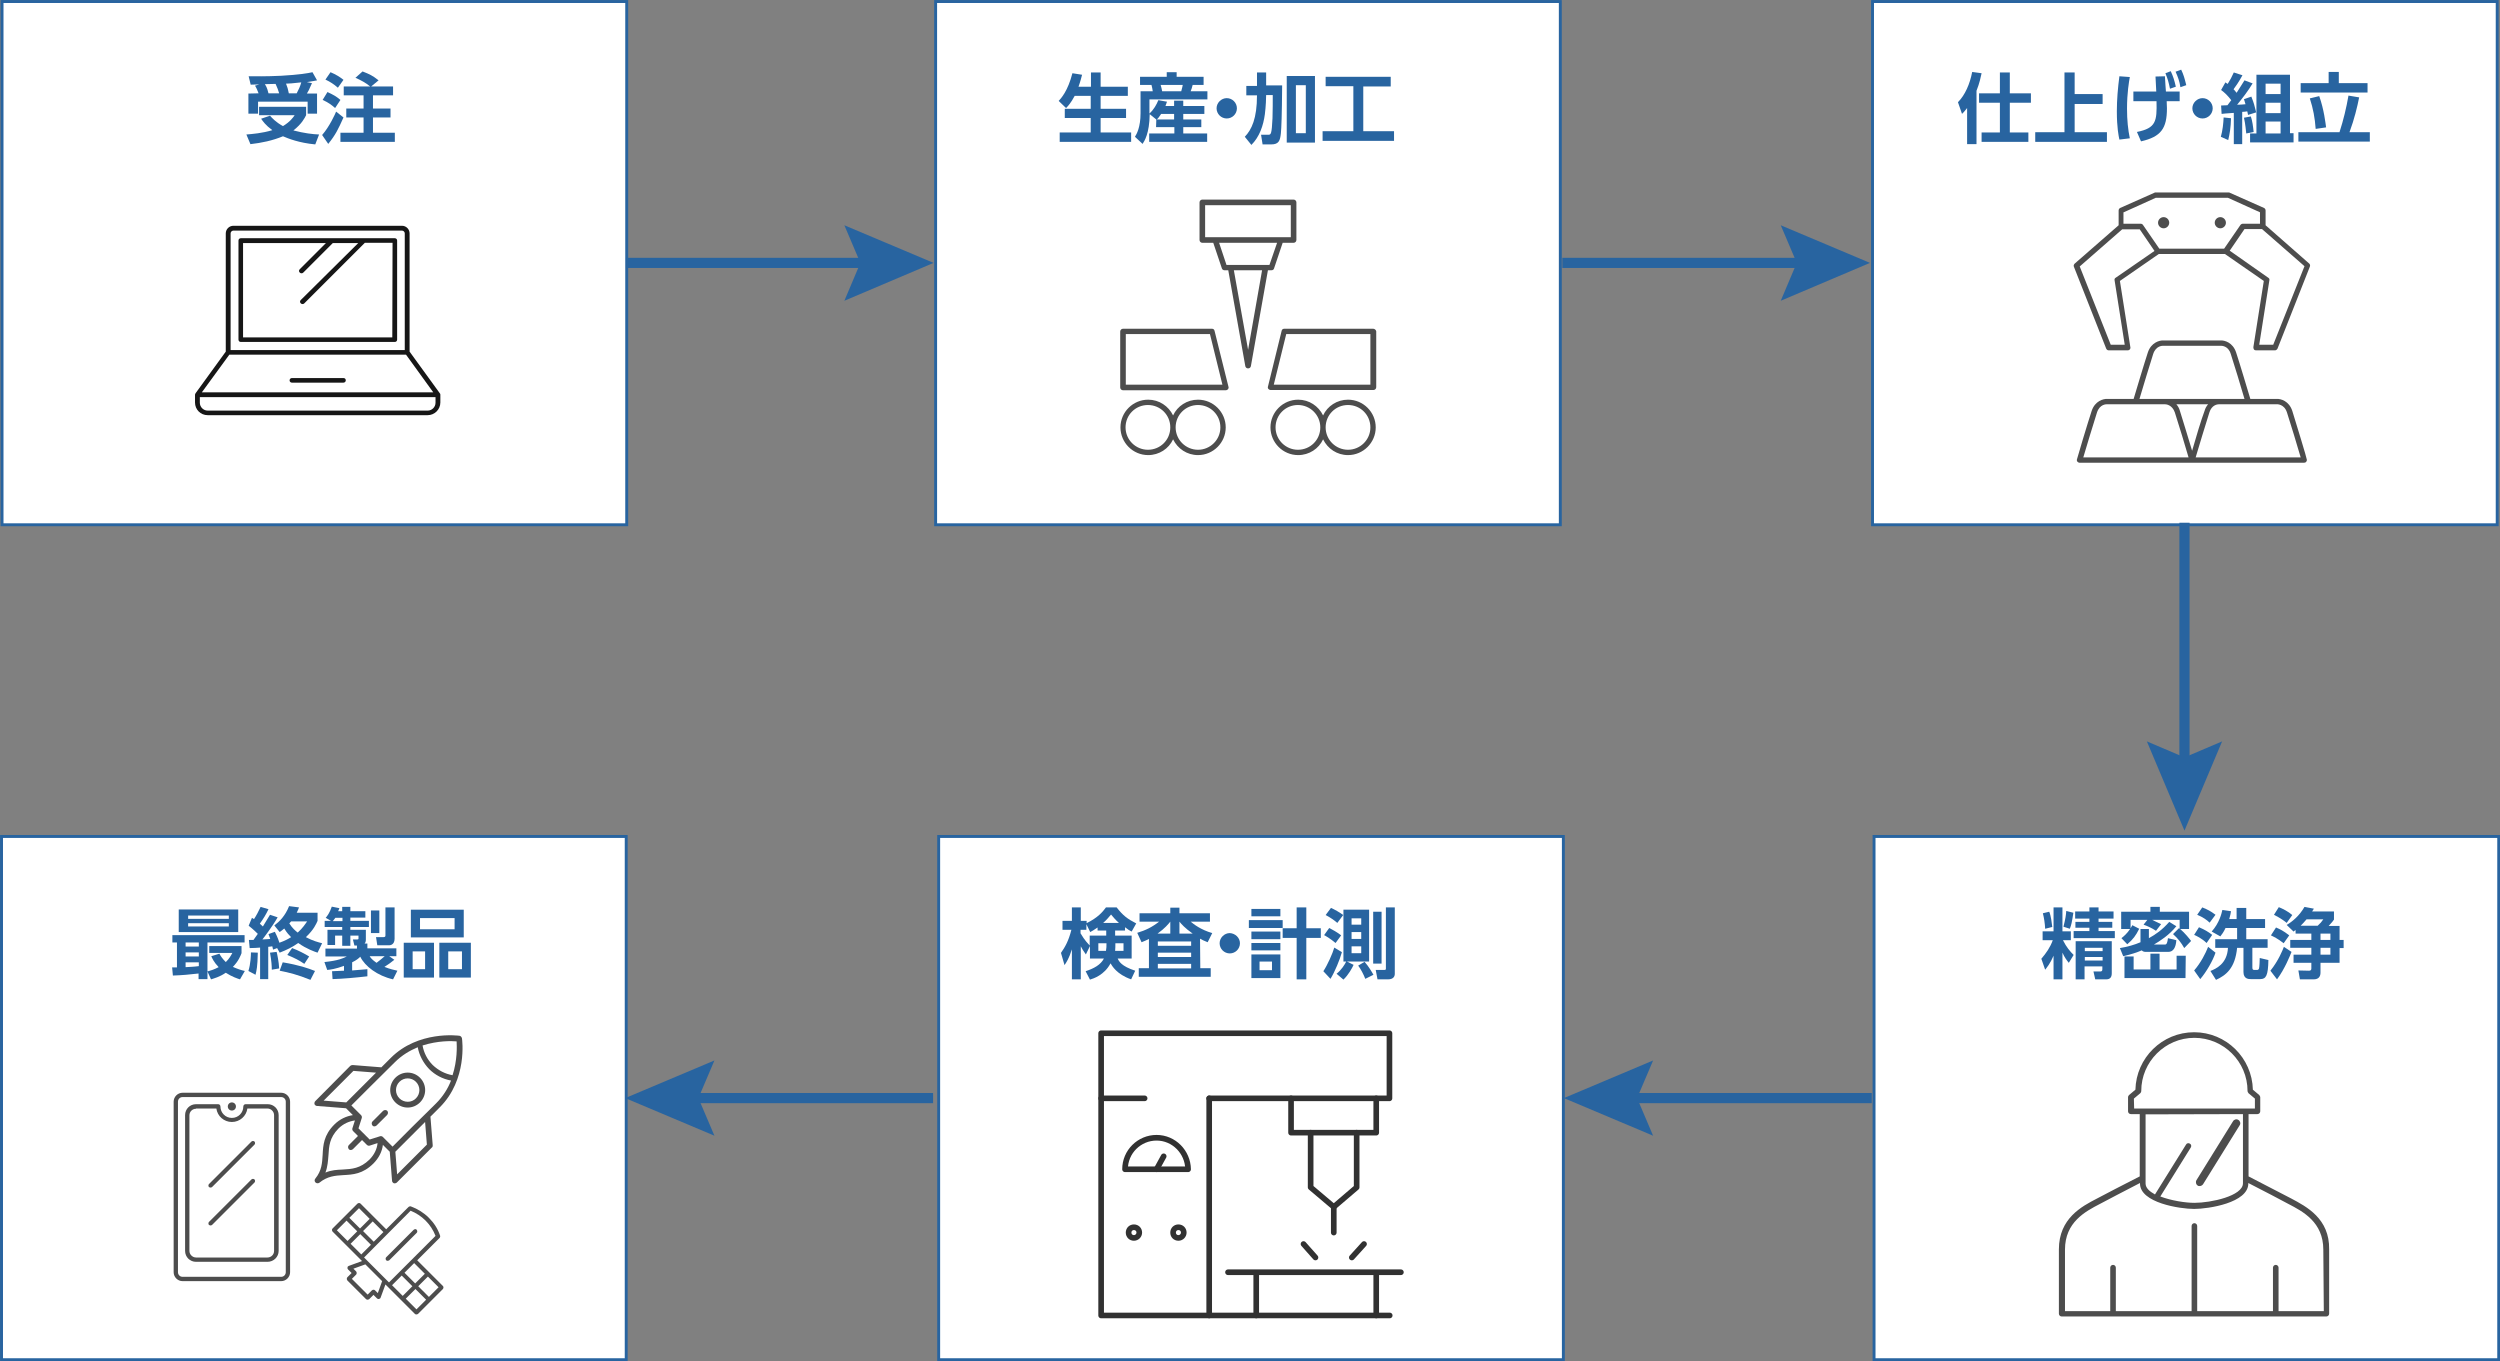 <?xml version="1.0" encoding="utf-8"?>
<!-- Generator: Adobe Illustrator 26.5.0, SVG Export Plug-In . SVG Version: 6.00 Build 0)  -->
<svg version="1.1" id="_レイヤー_2" xmlns="http://www.w3.org/2000/svg" xmlns:xlink="http://www.w3.org/1999/xlink" x="0px"
	 y="0px" viewBox="0 0 983.3 535.4" style="enable-background:new 0 0 983.3 535.4;" xml:space="preserve">
<rect x="0" y="0" width="983.3" height="535.4" fill="#808080" stroke="none"/>
<style type="text/css">
	.st0{fill:#FFFFFF;stroke:#2864A0;stroke-width:1.15;stroke-miterlimit:10;}
	.st1{enable-background:new    ;}
	.st2{fill:#2864A0;}
	.st3{fill:#4D4D4D;}
	.st4{fill:#161616;}
	.st5{fill:none;stroke:#2864A0;stroke-width:4;stroke-miterlimit:10;}
	.st6{fill:none;stroke:#313131;stroke-width:2.22;stroke-linecap:round;stroke-linejoin:round;}
</style>
<g id="_レイヤー_1-2">
	<g>
		<rect x="0.8" y="0.6" class="st0" width="245.7" height="205.8"/>
		<rect x="368" y="0.6" class="st0" width="245.7" height="205.8"/>
		<rect x="736.5" y="0.6" class="st0" width="245.7" height="205.8"/>
		<rect x="369.2" y="329" class="st0" width="245.7" height="205.8"/>
		<rect x="0.6" y="329" class="st0" width="245.7" height="205.8"/>
		<rect x="737.1" y="329" class="st0" width="245.7" height="205.8"/>
		<g class="st1">
			<path class="st2" d="M106.2,45.5c0.8,0.9,2.2,2.5,5.1,4.1c2.8-1.7,4-3.4,4.6-4.3h-14V42h18.5v3.3c-0.6,1.2-1.7,3.4-5,6
				c4.2,1.1,7.6,1.5,10.1,1.6l-1.5,3.9c-6.4-0.6-10.6-2.3-12.7-3.2c-4.1,1.7-8.4,2.6-12.8,3.1l-1.6-3.8c2.4-0.2,6.2-0.5,10.2-1.7
				c-2.7-2-3.7-3.5-4.4-4.5L106.2,45.5z M101.7,36.7c-0.4-1-0.8-2.1-1.4-3l1.7-0.5c-0.5,0-3.2,0.1-3.4,0.1L97.8,30
				c2.3,0,6.7,0.1,12.8-0.2c7.1-0.4,10.6-1,12.3-1.4l1.8,3.2c-0.9,0.2-1.5,0.3-4,0.7l2,0.4c-1.2,2.8-1.4,3.1-2,4.1h4v7.9H121V40
				h-19.5v4.7h-3.8v-7.9L101.7,36.7L101.7,36.7z M109.8,36.7c-0.4-1.3-0.7-2.2-1.4-3.7l-4.2,0.1c0.9,1.4,1.2,2.8,1.4,3.6
				C105.6,36.7,109.8,36.7,109.8,36.7z M116.7,36.7c0.7-1.3,1.4-2.8,1.8-4.3c-3.4,0.4-5.2,0.5-6,0.5c0.5,1.2,0.8,2.2,1.1,3.8H116.7z
				"/>
			<path class="st2" d="M135.1,46.2c-2.1,4.7-3.1,6.8-6,10.4l-2.4-3.5c2.9-3.3,5.2-8.4,5.5-9.2L135.1,46.2z M128.8,36.2
				c2.5,1.2,3.3,1.6,5.1,3.1l-2.1,3.2c-1.3-1.2-2.7-2.2-4.9-3.2L128.8,36.2z M130,28.4c2.1,0.9,3.6,1.8,5.1,3l-2.2,3.1
				c-1.6-1.4-3-2.3-4.9-3.2L130,28.4z M145.6,34c-1.7-1.4-3.7-2.5-5.8-3.4l2.8-2.5c2.8,1.1,3.9,1.6,6.3,3.5L146,34h8.6v3.5h-7.9v5.2
				h6.9v3.5h-6.9v6h8.6v3.6h-21.4v-3.6h9.1v-6h-6.8v-3.5h6.8v-5.2h-7.8V34H145.6z"/>
		</g>
		<g>
			<path class="st3" d="M471.2,157.2c-4.3,0-8.1,2.5-9.8,6.2c-1.8-3.7-5.5-6.2-9.8-6.2c-6,0-10.9,4.9-10.9,10.9s4.9,10.9,10.9,10.9
				c4.3,0,8.1-2.5,9.8-6.2c1.8,3.7,5.5,6.2,9.8,6.2c6,0,10.9-4.9,10.9-10.9S477.2,157.2,471.2,157.2z M451.5,176.9
				c-4.8,0-8.8-3.9-8.8-8.8s3.9-8.8,8.8-8.8s8.8,3.9,8.8,8.8S456.4,176.9,451.5,176.9z M471.2,176.9c-4.8,0-8.8-3.9-8.8-8.8
				s3.9-8.8,8.8-8.8s8.8,3.9,8.8,8.8S476,176.9,471.2,176.9z"/>
			<path class="st3" d="M530.2,157.2c-4.3,0-8.1,2.5-9.8,6.2c-1.8-3.7-5.5-6.2-9.8-6.2c-6,0-10.9,4.9-10.9,10.9s4.9,10.9,10.9,10.9
				c4.3,0,8.1-2.5,9.8-6.2c1.8,3.7,5.5,6.2,9.8,6.2c6,0,10.9-4.9,10.9-10.9S536.2,157.2,530.2,157.2z M510.5,176.9
				c-4.8,0-8.8-3.9-8.8-8.8s3.9-8.8,8.8-8.8c4.8,0,8.8,3.9,8.8,8.8S515.4,176.9,510.5,176.9L510.5,176.9z M530.2,176.9
				c-4.8,0-8.8-3.9-8.8-8.8s3.9-8.8,8.8-8.8s8.8,3.9,8.8,8.8S535,176.9,530.2,176.9z"/>
			<path class="st3" d="M477.7,130.1c-0.1-0.5-0.5-0.8-1-0.8h-35c-0.6,0-1.1,0.5-1.1,1.1v22c0,0.6,0.5,1.1,1.1,1.1h40.4
				c0.3,0,0.6-0.1,0.9-0.4c0.2-0.3,0.3-0.6,0.2-0.9L477.7,130.1L477.7,130.1z M442.8,151.3v-19.9h33.1l4.9,19.9H442.8z"/>
			<path class="st3" d="M540.1,129.3h-35c-0.5,0-0.9,0.3-1,0.8l-5.4,22c-0.1,0.3,0,0.7,0.2,0.9s0.5,0.4,0.9,0.4h40.4
				c0.6,0,1.1-0.5,1.1-1.1v-22C541.2,129.8,540.7,129.3,540.1,129.3L540.1,129.3z M539,151.3h-38l4.9-19.9H539V151.3z"/>
			<path class="st3" d="M500.1,106.3c0.5,0,0.9-0.3,1-0.7l3.4-10.1h4.3c0.6,0,1.1-0.5,1.1-1.1V79.6c0-0.6-0.5-1.1-1.1-1.1h-35.9
				c-0.6,0-1.1,0.5-1.1,1.1v14.8c0,0.6,0.5,1.1,1.1,1.1h4.3l3.4,10.1c0.1,0.4,0.6,0.7,1,0.7h1.5l6.7,37.7c0.1,0.5,0.5,0.9,1.1,0.9
				s1-0.4,1.1-0.9l6.7-37.7H500.1L500.1,106.3z M474,80.7h33.7v12.6H474V80.7z M479.5,95.5h22.8l-3,8.7h-16.9L479.5,95.5L479.5,95.5
				z M490.9,137.6l-5.6-31.3h11.1L490.9,137.6L490.9,137.6z"/>
		</g>
		<g>
			<path class="st4" d="M173.2,155.2c0-0.2-0.1-0.4-0.2-0.5l-11.9-16.4V91.8c0-1.6-1.3-3-3-3H91.8c-1.6,0-3,1.3-3,3v46.5l-11.9,16.4
				c-0.1,0.2-0.2,0.4-0.2,0.5v3.1c0,2.8,2.2,5,5,5h86.5c2.7,0,5-2.2,5-5L173.2,155.2L173.2,155.2z M90.7,91.8c0-0.6,0.5-1.1,1.1-1.1
				h66.3c0.6,0,1.1,0.5,1.1,1.1v45.9H90.7C90.7,137.7,90.7,91.8,90.7,91.8z M90.2,139.5h69.5l10.7,14.8h-91L90.2,139.5L90.2,139.5z
				 M171.3,158.4c0,1.7-1.4,3.1-3.1,3.1H81.7c-1.7,0-3.1-1.4-3.1-3.1v-2.2h92.7L171.3,158.4L171.3,158.4z"/>
			<path class="st4" d="M155.3,93.7H94.7c-0.5,0-0.9,0.4-0.9,0.9v39c0,0.5,0.4,0.9,0.9,0.9h60.6c0.5,0,0.9-0.4,0.9-0.9v-39
				C156.2,94.1,155.8,93.7,155.3,93.7z M154.3,132.7H95.6V95.6h32.6l-10.3,10.3c-0.4,0.4-0.4,0.9,0,1.3c0.2,0.2,0.4,0.3,0.7,0.3
				s0.5-0.1,0.7-0.3l11.6-11.6h10L118.3,118c-0.4,0.4-0.4,0.9,0,1.3c0.2,0.2,0.4,0.3,0.7,0.3s0.5-0.1,0.7-0.3l23.8-23.8h10.9
				L154.3,132.7L154.3,132.7z"/>
			<path class="st4" d="M135.1,148.7h-20.3c-0.5,0-0.9,0.4-0.9,0.9s0.4,0.9,0.9,0.9h20.3c0.5,0,0.9-0.4,0.9-0.9
				S135.7,148.7,135.1,148.7z"/>
		</g>
		<g>
			<line class="st5" x1="343.4" y1="103.4" x2="246.2" y2="103.4"/>
			<polygon class="st2" points="332.1,88.6 338.4,103.4 332.1,118.3 367.2,103.4 			"/>
		</g>
		<g class="st1">
			<path class="st2" d="M422.7,37.7c-1.5,2.8-2.6,4-3.4,4.8l-2.9-2.8c1-1.1,3.6-3.9,5.4-10.9l3.8,0.6c-0.3,1.1-0.6,2.5-1.4,4.7h4.9
				v-5.6h3.8v5.6h10.7v3.6h-10.7v5.1h10v3.6h-10v5.7h12v3.7h-28.1v-3.7H429v-5.7h-10.2v-3.6H429v-5.1H422.7z"/>
			<path class="st2" d="M454.8,47l-2.6-2.1c-0.1,7.7-2.1,10.6-2.8,11.7l-3-2.8c0.7-1.1,2.2-3.8,2.2-9.3v-8.6h4.8
				c-0.1-1-0.3-1.6-0.5-2.5h-4.5v-3.2h10.5v-1.8h3.9v1.8h10.6v3.2h-4.3c-0.2,0.9-0.6,2.1-0.8,2.5h6.6v3.2h-22.8v5.6
				c1.6-1.5,2.8-3.5,3.5-5.3L459,40c-0.2,0.5-0.3,0.9-0.6,1.7h3.4v-2.1h3.6v2.1h8.3v3.1h-8.3V47h7.1v3h-7.1v2.5h9.4v3.3H452v-3.3
				h9.9V50h-7.2L454.8,47L454.8,47z M461.8,47v-2.2h-5.1c-0.8,1.3-1.2,1.7-1.7,2.2H461.8z M456.5,33.4c0.3,1.2,0.4,1.3,0.6,2.5h7.5
				c0.4-1.4,0.5-2,0.6-2.5H456.5z"/>
			<path class="st2" d="M486.5,42.6c0,2.2-1.8,4-4,4s-4-1.8-4-4s1.9-4,4-4C484.7,38.6,486.5,40.4,486.5,42.6z"/>
			<path class="st2" d="M494.3,28.5h3.7v5.1h6.3c-0.1,12.1-0.3,16.7-0.5,18.8c-0.3,2.9-0.8,4.4-3.8,4.4h-3.4L496,53h2.9
				c1,0,1.3-0.3,1.6-6.5c0.1-1.4,0.1-7.8,0.1-9.1H498c0,1-0.1,4.4-0.5,7.5c-0.6,4.5-2.1,8.9-5.3,12.1l-2.6-3.2
				c2.7-2.8,4.8-7.2,4.8-16.3h-4.2v-3.7h4.2v-5.3H494.3z M517.2,29.9v26.2h-11.1V29.9H517.2z M513.6,33.5h-3.9v18.9h3.9V33.5z"/>
			<path class="st2" d="M521.4,30.2H547V34h-10.8v17.6h12.1v3.8h-28.1v-3.8h12.1V33.9h-10.9L521.4,30.2L521.4,30.2z"/>
		</g>
		<g>
			<line class="st5" x1="711.7" y1="103.4" x2="614.5" y2="103.4"/>
			<polygon class="st2" points="700.4,88.6 706.7,103.4 700.4,118.3 735.5,103.4 			"/>
		</g>
		<g>
			<line class="st5" x1="859.2" y1="302.8" x2="859.2" y2="205.6"/>
			<polygon class="st2" points="874,291.6 859.2,297.9 844.4,291.6 859.2,326.7 			"/>
		</g>
		<g class="st1">
			<path class="st2" d="M773.7,42.5c-1,1.3-1.4,1.7-2,2.3l-1.6-4.6c2.8-2.8,4.7-7.2,5.6-11.9l3.7,0.5c-0.3,1.4-0.8,3.9-2,6.9v21
				h-3.7V42.5z M786.7,28.5h3.8v8.2h8.3v3.7h-8.3v11.7h7.3v3.7h-18.4v-3.7h7.2V40.4h-8.2v-3.7h8.2v-8.2H786.7z"/>
			<path class="st2" d="M816,28.5V37h11v3.9h-11V52h12.7v3.8h-28.2V52H812V28.5H816z"/>
			<path class="st2" d="M837.7,30.3c-0.3,1.7-1.1,6.2-1.1,12.4c0,4.6,0.4,8.3,1.1,11.7l-4.1,0.5c-0.3-1.4-1-4.7-1-11.1
				c0-4.6,0.4-9.2,1-13.8L837.7,30.3z M840.5,51.9c7.5-1.5,7.9-4.2,7.7-12.1h-9.1V36h9c-0.1-1.7-0.1-2-0.3-5.9l3.7-0.1
				c0.2,3.8,0.3,4.3,0.4,6h5.4v3.8h-5.1c0,0.9,0.1,1.8,0.1,2.8c0,7.9-2.3,11.2-10.2,13L840.5,51.9z M853.8,28c1,2.2,1.4,3.5,2,6.1
				l-2.3,0.8c-0.5-2.5-0.9-3.9-1.8-6.1L853.8,28z M857.9,27.4c1,2.1,1.3,3.3,2,6.1l-2.3,0.8c-0.4-2.5-0.9-3.8-1.9-6.1L857.9,27.4z"
				/>
			<path class="st2" d="M870.3,42.6c0,2.2-1.8,4-4,4s-4-1.8-4-4s1.9-4,4-4C868.5,38.6,870.3,40.4,870.3,42.6z"/>
			<path class="st2" d="M877.5,46.5c-0.1,3.8-0.5,6.1-1.1,8.6l-2.9-1.3c0.7-2.4,1-5.3,1.1-7.6L877.5,46.5z M873.6,41.5
				c0.5,0,1.4-0.1,2.5-0.1c0.4-0.5,1-1.4,1.5-2c-1.4-1.8-2.5-2.9-4-4l1.7-3c0.5,0.3,0.6,0.5,0.9,0.6c0.9-1.4,1.7-2.9,2.4-4.5
				l3.4,1.1c-1.5,2.8-2.9,4.7-3.5,5.5c0.2,0.2,0.5,0.5,1.2,1.4c1.4-2.1,2.3-3.7,3.1-4.9l3.2,1.2c-1.8,3-3.9,5.7-6.1,8.4
				c0.5,0,2.7-0.1,3.3-0.2c-0.3-0.9-0.4-1.3-0.6-2l2.9-1c1,2.6,1.2,3.3,1.9,6.2l-3.2,1c-0.1-0.5-0.1-0.6-0.3-1.4
				c-0.4,0.1-1.7,0.2-2,0.2v12.7h-3.3V44.4c-3.3,0.2-3.7,0.3-4.8,0.4L873.6,41.5z M885.3,45.8c0.6,1.7,0.9,4.1,1.1,6.1l-2.9,0.6
				c-0.4-3.9-0.7-5.3-0.9-6.2L885.3,45.8z M887.5,29.4h13.2v23h1.4V56H885v-3.5h2.5L887.5,29.4L887.5,29.4z M891.1,32.9V37h5.9v-4.1
				H891.1z M891.1,40.4v4.1h5.9v-4.1H891.1z M891.1,47.8v4.7h5.9v-4.7H891.1z"/>
			<path class="st2" d="M920.2,51.9c1.5-4.6,2.7-9.6,3.5-14.3l4.2,0.7c-0.7,3.6-1.9,8.6-3.8,13.7h8v3.7H904V52h16.2V51.9z
				 M919.9,28.3v4.4h11.3v3.7h-26.3v-3.7h11v-4.4C915.9,28.3,919.9,28.3,919.9,28.3z M910.8,50.7c-0.3-4.3-1-8-2.3-12l3.7-0.9
				c1.9,5.3,2.5,10.9,2.7,12.3L910.8,50.7z"/>
		</g>
		<g class="st1">
			<path class="st2" d="M442.4,366h-3.8v2h6.5v9h-5.5c0.5,1.1,1.4,3,6.9,4.8l-1.6,3.4c-5.7-2-7.5-5.3-8.1-6.3
				c-2.5,4.7-6.8,6-8.1,6.4L427,382c3.3-1.1,5.9-2.5,7.2-5h-5.5v-4.9l-1.6,3.3c-1.1-1.5-1.4-2.1-2-3.2v13h-3.5v-11.8
				c-1.2,3.7-2.1,5-2.9,6.2l-1.4-4.8c1.6-2.3,3-4.7,4.1-9.1h-3.5v-3.5h3.7v-5.3h3.5v5.3h2.3v0.9c4.4-2.2,6.2-4.3,7.6-6.2h4.2
				c2.5,3.2,4.2,4.5,7.7,6.3l-1.8,3.2c-0.8-0.4-1.5-0.8-2.6-1.7v1.3H442.4z M431.7,364.8c-1.4,1-2.2,1.4-2.9,1.8l-1.5-3.1v2.2H425
				v1.4c1.7,2.9,3,4.1,3.6,4.8V368h6.5v-2h-3.4L431.7,364.8L431.7,364.8z M435,374c0.2-1,0.2-1.8,0.2-3H432v3H435z M440.1,363
				c-1.6-1.4-2.4-2.5-3.1-3.3c-0.8,0.9-1.6,2-3.1,3.3H440.1z M441.9,374v-3h-3.2c0,1.3,0,2-0.1,3H441.9z"/>
			<path class="st2" d="M472.1,380.8h4.1v3.4h-28.3v-3.4h4v-11.5c-1,0.5-1.6,0.8-2.9,1.3l-1.7-3.7c3.3-1,5.8-2.2,8.6-4.4h-7.7v-3.3
				h12.1V357h3.6v2.2h12v3.3h-7.6c1.2,1,4,3.2,8.5,4.5l-1.8,3.6c-1.5-0.6-2.1-0.9-3-1.4L472.1,380.8L472.1,380.8z M460.3,367.2v-4.7
				c-0.8,1-2.1,2.6-5,4.7H460.3z M468.5,370.3h-13.1v1.7h13.1V370.3z M468.5,374.7h-13.1v1.7h13.1V374.7z M468.5,379.1h-13.1v1.8
				h13.1V379.1z M469.1,367.2c-3.1-2.2-4.4-3.7-5.2-4.7v4.7H469.1z"/>
			<path class="st2" d="M487.7,371c0,2.2-1.8,4-4,4s-4-1.8-4-4s1.9-4,4-4C485.8,367.1,487.7,368.8,487.7,371z"/>
			<path class="st2" d="M504.5,361.9v3.1h-13.3v-3.1H504.5z M503.6,357.5v2.9h-11.4v-2.9H503.6z M503.6,366.4v3h-11.4v-3H503.6z
				 M503.6,370.9v2.9h-11.4v-2.9H503.6z M503.6,375.4v9.3h-11.4v-9.3H503.6z M500.3,378.2h-4.9v3.4h4.9V378.2z M510,385.2v-16.3
				h-5.5v-3.8h5.5v-8.2h3.8v8.2h5.7v3.8h-5.7v16.3H510z"/>
			<path class="st2" d="M527.8,374.5c-0.8,2.9-2.8,7.8-4.5,10.5l-2.8-3c1.6-2.4,3.7-7.1,4.3-9.3L527.8,374.5z M522.8,365
				c1,0.5,3.4,1.8,4.7,2.9l-2.2,3c-2-1.7-3.9-2.8-4.5-3.1L522.8,365z M523.5,357.1c1.2,0.5,3.7,1.9,4.8,2.8L526,363
				c-1.2-1-2.2-1.8-4.6-3.1L523.5,357.1z M525.7,383c1.9-1.5,3.2-3.6,3.8-4.8h-1.1v-20.4h10.1v20.4h-8.7l2.6,1.3
				c-0.6,1.3-2,3.9-4,5.8L525.7,383z M531.6,361.2v2.5h3.8v-2.5H531.6z M531.6,366.6v2.7h3.8v-2.7H531.6z M531.6,372.2v2.7h3.8v-2.7
				H531.6z M536.7,378.3c1.5,1.6,3,4.2,3.5,5.1L537,385c-0.7-1.8-1.8-3.9-2.8-5.2L536.7,378.3z M540.1,358.6h3.3V379h-3.3V358.6z
				 M545.1,356.9h3.5V383c0,1-0.5,2.2-2.7,2.2h-4.1l-0.7-3.7h3.4c0.5,0,0.6-0.2,0.6-0.5V356.9z"/>
		</g>
		<g>
			<line class="st5" x1="639" y1="431.9" x2="736.2" y2="431.9"/>
			<polygon class="st2" points="650.2,446.7 643.9,431.9 650.2,417.1 615.1,431.9 			"/>
		</g>
		<g>
			<path class="st3" d="M170.2,450.5l-0.9-11.3c2.2-2.2,3.7-3.7,3.7-3.7c10.9-10.9,8.8-26.5,8.7-27.1c-0.1-0.5-0.5-0.9-0.9-1
				c-0.7-0.1-16.3-2.1-27.1,8.7c-1.1,1.1-2.4,2.4-3.7,3.7l-11.3-0.9c-0.3,0-0.6,0.1-0.9,0.3L124,433.1c-0.3,0.3-0.4,0.8-0.3,1.2
				c0.1,0.2,0.2,0.3,0.3,0.4c0.2,0.2,0.4,0.3,0.7,0.3l11.4,0.9l2.7,2.7c-2.6,0.4-5.2,1.6-7.3,3.7c-4.2,4.2-4.4,8.1-4.6,11.9
				c-0.2,3.2-0.3,6.2-2.9,9.4c-0.4,0.5-0.3,1.1,0.1,1.5s1.1,0.4,1.5,0.1c3.2-2.6,6.2-2.8,9.4-3c3.8-0.2,7.7-0.4,11.9-4.6
				c2.1-2.1,3.4-4.7,3.7-7.3l2.7,2.7l0.9,11.4c0,0.3,0.1,0.5,0.3,0.7c0.1,0.1,0.2,0.2,0.4,0.3c0.4,0.1,0.9,0,1.2-0.3l13.8-13.8
				C170.1,451.2,170.2,450.9,170.2,450.5L170.2,450.5z M179.6,409.6c0.1,2,0.3,7.4-1.6,13.3c-2.9-0.5-5.6-1.9-7.8-4
				c-2.1-2.1-3.5-4.8-4-7.7C172.2,409.3,177.6,409.4,179.6,409.6z M139,421.2l8.9,0.7c-4.9,4.9-10.3,10.3-11.7,11.7l-8.9-0.7
				L139,421.2L139,421.2z M134.8,460c-2.2,0.1-4.5,0.2-6.8,1.2c0.9-2.4,1-4.6,1.2-6.9c0.2-3.5,0.4-6.8,3.9-10.4
				c1.9-1.9,4.2-2.9,6.5-3.2l-1,3.1c-0.1,0.4,0,0.8,0.3,1.1l1.9,1.9l-3.6,3.6c-0.4,0.4-0.4,1.1,0,1.6s1.1,0.4,1.6,0l3.6-3.6l1.9,1.9
				c0.3,0.3,0.7,0.4,1.1,0.3l3.1-1c-0.2,2.3-1.3,4.6-3.2,6.5C141.7,459.6,138.4,459.8,134.8,460L134.8,460z M154.4,451l-3.8-3.8
				c-0.3-0.3-0.7-0.4-1.1-0.3l-4.1,1.3l-4.4-4.4l1.3-4.1c0.1-0.4,0-0.8-0.3-1.1l-3.8-3.8c2.7-2.7,11.9-11.9,17.1-17
				c2.8-2.8,5.9-4.6,9-5.9c0.6,3.2,2.2,6.2,4.5,8.6c2.3,2.3,5.3,3.9,8.6,4.5c-1.2,3.1-3.1,6.2-5.9,9
				C166.3,439.1,157.1,448.2,154.4,451L154.4,451z M156.2,461.9l-0.7-8.9c1.5-1.5,7.2-7.2,11.7-11.7l0.7,8.9L156.2,461.9z"/>
			<path class="st3" d="M165.2,423.9c-2.7-2.7-7-2.7-9.7,0s-2.7,7,0,9.7s7,2.7,9.7,0S167.9,426.6,165.2,423.9z M157.1,432
				c-1.8-1.8-1.8-4.7,0-6.5s4.7-1.8,6.5,0s1.8,4.7,0,6.5C161.9,433.8,158.9,433.8,157.1,432z"/>
			<path class="st3" d="M152.3,436.9c-0.4-0.4-1.1-0.4-1.6,0l-4.2,4.2c-0.4,0.4-0.4,1.1,0,1.6s1.1,0.4,1.6,0l4.2-4.2
				C152.7,438,152.7,437.3,152.3,436.9z"/>
		</g>
		<g>
			<path class="st3" d="M174.2,505.8l-10.1-10.1l8.8-8.8c0.2-0.2,0.3-0.6,0.2-0.9c-0.9-2.7-2.4-5-4.4-7s-4.4-3.5-7.1-4.5
				c-0.3-0.1-0.6,0-0.9,0.2l-8.8,8.8l-10.1-10.1c-0.3-0.3-0.8-0.3-1.2,0l-9.8,9.8c-0.3,0.3-0.3,0.8,0,1.2l11.6,11.6l-5.2,1.9
				c-0.3,0.1-0.5,0.3-0.5,0.6c-0.1,0.3,0,0.6,0.2,0.8l1.4,1.4l-1.7,1.7c-0.1,0.1-0.2,0.4-0.2,0.6s0.1,0.4,0.2,0.6l7.4,7.4
				c0.1,0.1,0.4,0.2,0.6,0.2s0.4-0.1,0.6-0.2l1.7-1.7l1.4,1.4c0.2,0.2,0.5,0.3,0.8,0.2c0.3-0.1,0.5-0.2,0.6-0.5l1.9-5.2l11.6,11.6
				c0.2,0.2,0.4,0.2,0.6,0.2s0.4-0.1,0.6-0.2l9.8-9.8C174.5,506.6,174.5,506.1,174.2,505.8L174.2,505.8z M154.2,505.5l3.8-3.8
				l4.2,4.2l-3.8,3.8L154.2,505.5z M137.9,489.2l3.8-3.8l4.2,4.2l-3.8,3.8L137.9,489.2z M167.1,501l-3.8,3.8l-4.2-4.2l3.8-3.8
				L167.1,501z M161.5,476.2c2.2,0.9,4.2,2.2,5.9,3.9c1.7,1.7,3,3.7,3.9,6L153,504.4l-9.8-9.8L161.5,476.2L161.5,476.2z M147,488.4
				l-4.2-4.2l3.8-3.8l4.2,4.2L147,488.4z M141.2,475.2l4.2,4.2l-3.8,3.8l-4.2-4.2L141.2,475.2z M136.3,480.1l4.2,4.2l-3.8,3.8
				l-4.2-4.2L136.3,480.1z M148.6,508.6l-1.1-1.1c-0.3-0.3-0.8-0.3-1.2,0l-1.7,1.7l-6.2-6.2l1.7-1.7c0.1-0.1,0.2-0.4,0.2-0.6
				s-0.1-0.4-0.2-0.6L139,499l4.7-1.7l6.6,6.6L148.6,508.6L148.6,508.6z M163.8,515l-4.2-4.2l3.8-3.8l4.2,4.2L163.8,515z
				 M168.7,510.1l-4.2-4.2l3.8-3.8l4.2,4.2L168.7,510.1z"/>
			<path class="st3" d="M151.9,494.5c-0.3,0.3-0.3,0.8,0,1.2c0.2,0.2,0.4,0.2,0.6,0.2s0.4-0.1,0.6-0.2l10.8-10.8
				c0.3-0.3,0.3-0.8,0-1.2s-0.8-0.3-1.2,0L151.9,494.5z"/>
		</g>
		<g>
			<path class="st3" d="M110.6,503.9H71.8c-1.9,0-3.5-1.6-3.5-3.5v-67.1c0-1.9,1.6-3.5,3.5-3.5h38.8c1.9,0,3.5,1.6,3.5,3.5v67.1
				C114.1,502.3,112.5,503.9,110.6,503.9z M71.8,431.5c-1,0-1.8,0.8-1.8,1.8v67.1c0,1,0.8,1.8,1.8,1.8h38.8c1,0,1.8-0.8,1.8-1.8
				v-67.1c0-1-0.8-1.8-1.8-1.8H71.8z"/>
			<path class="st3" d="M91.2,436.8c-0.9,0-1.6-0.7-1.6-1.6s0.7-1.6,1.6-1.6s1.6,0.7,1.6,1.6S92.1,436.8,91.2,436.8z"/>
			<path class="st3" d="M105.2,496.3H77.1c-2.4,0-4.3-1.9-4.3-4.3v-53.4c0-2.4,1.9-4.3,4.3-4.3h8.7c0.5,0,0.9,0.4,0.9,0.9
				c0,2.5,2,4.5,4.5,4.5s4.5-2,4.5-4.5c0-0.5,0.4-0.9,0.9-0.9h8.7c2.4,0,4.3,1.9,4.3,4.3V492C109.6,494.4,107.6,496.3,105.2,496.3
				L105.2,496.3z M77.1,436.1c-1.4,0-2.6,1.1-2.6,2.6V492c0,1.4,1.2,2.6,2.6,2.6h28.1c1.4,0,2.6-1.1,2.6-2.6v-53.4
				c0-1.4-1.2-2.6-2.6-2.6h-7.9c-0.4,3-3,5.3-6.1,5.3s-5.7-2.3-6.1-5.3h-8V436.1z"/>
			<g>
				<path class="st3" d="M82.8,467.1c-0.2,0-0.4-0.1-0.6-0.2c-0.3-0.3-0.3-0.9,0-1.2L98.9,449c0.3-0.3,0.9-0.3,1.2,0s0.3,0.9,0,1.2
					l-16.7,16.7C83.3,467,83,467.1,82.8,467.1L82.8,467.1z"/>
				<path class="st3" d="M82.8,482c-0.2,0-0.4-0.1-0.6-0.2c-0.3-0.3-0.3-0.9,0-1.2l16.7-16.7c0.3-0.3,0.9-0.3,1.2,0s0.3,0.9,0,1.2
					l-16.7,16.7C83.3,481.9,83,482,82.8,482L82.8,482z"/>
			</g>
		</g>
		<g class="st1">
			<path class="st2" d="M67.7,380.5h1.9v-9.8h-1.8v-2.9h28.4v2.9H81.6v14.4h-3.5v-2.2c-3.4,0.4-6.7,0.7-10.1,0.8L67.7,380.5z
				 M70.3,357.7h23.4v8.9H70.3V357.7z M73,370.7v1.6h5.2v-1.6H73z M73,374.6v1.6h5.2v-1.6H73z M78.2,378.5H73v1.9
				c1.3-0.1,2.9-0.1,5.2-0.4V378.5z M74,360.1v1.3h16v-1.3H74z M74,363.1v1.3h16v-1.3H74z M86.3,375.1c0.4,0.8,1.1,1.9,2.5,3.3
				c1.4-1.3,2.1-2.7,2.6-3.6h-9.1v-2.7H95v2.8c-0.4,1-1.1,3-3.4,5.4c1.8,0.8,3.3,1.3,4.7,1.6l-1.9,3.3c-1-0.3-3.1-1-5.6-2.6
				c-2.5,1.7-4.6,2.2-5.8,2.6l-1.4-3.1c1.1-0.3,2.7-0.8,4.4-1.7c-1.9-2-2.5-3.4-2.9-4.3L86.3,375.1z"/>
			<path class="st2" d="M101.4,374.7c-0.1,5.5-0.5,7.1-0.9,8.7l-2.8-1.5c0.9-2.8,1-6.3,1-7.3L101.4,374.7z M109,372.9l-1.6,0.6
				c-0.1-0.4-0.2-0.9-0.3-1.3c-0.4,0.1-0.8,0.1-1.6,0.2v12.7h-3.2v-12.4c-1.3,0.1-2.4,0.2-4.1,0.2l-0.3-3.2h1.8l1.7-2.4
				c-0.5-0.5-1.7-1.7-3.6-3.2l1.3-3.1c0.3,0.2,0.6,0.4,0.8,0.5c1-1.5,1.8-3.1,2.6-4.8l3.1,0.9c-1,2.1-1.9,3.6-3.4,5.7
				c0.3,0.3,0.6,0.5,1.2,1.1c1.5-2.4,2.2-3.7,2.8-4.6l3,1c-2.1,3.7-5.8,8.5-6,8.7c1.8-0.1,2.2-0.1,3.1-0.2c-0.3-0.9-0.4-1.1-0.7-1.9
				l2.5-0.9c1,1.9,1.7,3.9,1.8,4.3c2.2-0.8,3.5-1.5,4.6-2.2c-0.8-0.8-1.6-1.6-2.7-3.4c-0.7,0.6-1.1,0.9-1.8,1.4l-2.1-2.6
				c2.1-1.6,4.3-3.8,5.8-7.6l3.9,0.5c-0.2,0.6-0.4,1.1-0.9,2.1h8.2v3.2c-0.5,1.1-1.4,3.4-4.6,6.4c2.8,1.5,4.9,2,6.4,2.4l-1.8,3.7
				c-1.2-0.4-4.4-1.5-7.6-3.8c-2.2,1.6-4.7,2.8-7.3,3.8L109,372.9z M108.8,374.4c0.2,0.7,0.9,4,1,6.5l-2.9,0.5
				c0-1.3-0.1-3.4-0.7-6.7L108.8,374.4z M111.2,378.5c6.5,1.1,9.9,2.3,12.7,3.4l-1.8,3.5c-4.9-2-8.5-2.9-12.1-3.6L111.2,378.5z
				 M114.9,372.9c2.2,0.8,5.1,2.3,6.7,3.3l-1.9,2.9c-2.2-1.5-4.1-2.4-6.7-3.5L114.9,372.9z M114.5,362.4c-0.3,0.4-0.5,0.6-0.7,0.8
				c1.1,1.8,2.5,3,3.3,3.6c2-1.8,3-3.4,3.7-4.4H114.5z"/>
			<path class="st2" d="M130.6,382c0.6,0,2.8-0.1,4.7-0.2v-1.9c-3.3,1.2-5.4,1.5-6.6,1.6l-1.1-3.1c5.6-0.6,7.4-1.5,8.8-2.2H128v-3.1
				h12.4v-1.2h-1l-0.6-2.4h1.8c0.2,0,0.4-0.1,0.4-0.3V368h-3.2v4h-3.2v-4h-2.8v3.7h-3v-6h5.8v-1.1h-6.9v-2.4h2.5l-2.1-1.2
				c0.6-0.7,1.6-2,2.4-4.4l3,0.6c-0.3,0.8-0.4,0.9-0.5,1.2h1.6v-1.7h3.2v1.7h5.9v2.5h-5.9v1.3h7.3v2.4h-7.3v1.1h6.1v3.8
				c0,0.7-0.1,1.2-0.5,1.6h1.1v1.9h11.4v3.1h-2.8l2,1.4c-1.2,1-2.2,1.7-3.9,2.8c2.3,0.9,3.8,1.2,5.1,1.5l-1.7,3.4
				c-6.2-1.4-11.1-5.2-12.9-8.9c-0.7,0.7-1.4,1.3-3.2,2.2v3.2c1.6-0.1,5-0.4,6-0.5v2.8c-4.3,0.5-9.7,1-13.7,1.1L130.6,382z
				 M134.7,362.3V361h-2.8c-0.2,0.3-0.5,0.7-1,1.3H134.7z M145.4,376.1c0.4,0.7,1,1.4,2.7,2.6c1-0.7,2.5-2,3.2-2.6H145.4z
				 M145.9,358.1h3.3v8.9h-3.3V358.1z M151.6,356.9h3.6v12.3c0,2.4-1.7,2.6-2.1,2.6h-4.7l-0.5-3.2h2.9c0.8,0,0.8-0.4,0.8-0.8V356.9z
				"/>
			<path class="st2" d="M170.7,370.8v13.7h-11.9v-13.7H170.7z M182.4,357.8v10.9h-20.8v-10.9H182.4z M162.3,374.2v7h4.9v-7H162.3z
				 M165.2,361.1v4.4h13.6v-4.4H165.2z M185.2,370.8v13.7h-12.4v-13.7H185.2z M176.3,374.2v7h5.4v-7H176.3z"/>
		</g>
		<g>
			<line class="st5" x1="269.8" y1="431.9" x2="367" y2="431.9"/>
			<polygon class="st2" points="281,446.7 274.7,431.9 281,417.1 245.9,431.9 			"/>
		</g>
		<g class="st1">
			<path class="st2" d="M807.8,375.7c-1.4,3.3-2.7,4.8-3.4,5.7l-1.5-4.3c1.9-2.2,3.5-4.5,4.5-7.3h-4v-3.5h4.3v-9.4h3.5v9.4h3.3v3.5
				h-3.1c1.4,2.8,2.8,4.4,4.2,5.8l-1.9,3.1c-0.8-1-1.6-2-2.5-4v10.5h-3.5v-9.5H807.8z M806,358.6c0.7,1.6,1,4.4,1.2,6l-2.8,0.7
				c-0.1-2.1-0.4-4.1-0.9-6.1L806,358.6z M815.5,359c-0.6,3.9-0.8,4.8-1.4,6.3l-2.5-0.8c0.8-3.2,1-4.6,1.1-6.2L815.5,359z
				 M821.8,356.9h3.6v1.6h5.9v2.8h-5.9v1.3h5.4v2.3h-5.4v1.3h6.4v2.8h-16.2v-2.8h6.2v-1.3h-5.5v-2.3h5.5v-1.3h-5.6v-2.8h5.6V356.9z
				 M830.6,370.2v12.6c0,1.5-0.6,2.4-2.2,2.4h-4.3l-0.7-3.1h2.6c0.5,0,0.9-0.1,0.9-0.8v-1.2h-7v5.1h-3.5v-15H830.6z M820,372.8v1.3
				h7v-1.3H820z M820,376.4v1.4h7v-1.4H820z"/>
			<path class="st2" d="M856,364.3c-2.9,3.6-6.6,5.9-8.8,7.2h4.4c0.6,0,0.9-0.8,1.1-2.5l3.3,0.8c-0.2,2.9-1.2,4.6-3.2,4.6H844
				c-0.5,0-1.2-0.1-1.6-0.6c-1.9,0.8-3.9,1.5-7.3,2.3l-1.3-3.2c3-0.5,5.8-1.3,8.1-2.3v-5.2h3.3v3.6c2.7-1.5,5.2-3.2,8-6.4L856,364.3
				z M859.1,372.9c-1.1-2-2.4-3.7-4.4-5.5l2.3-2.3l0.3,0.2v-3.5h-10.8c0.3,0.2,1.5,0.7,3.5,1.7l-2,2.6c-1.8-1.2-3.7-2-4.9-2.4
				l1.5-1.9H838v3.3c0.3-0.5,0.4-0.7,0.7-1.2l2.7,1.4c-1.4,2.8-2.4,4.1-4.7,6.1l-2.3-2.4c0.9-0.7,2.2-1.8,3.4-3.6h-3.5v-6.8h11.5
				v-1.9h3.7v1.9H861v6.8h-3.5c1.8,1.5,3.8,4,4.3,4.7L859.1,372.9z M859.6,384.7h-24v-8.5h3.6v5.1h6.6v-6.2h3.6v6.2h6.7v-5.4h3.6
				L859.6,384.7L859.6,384.7z"/>
			<path class="st2" d="M871.4,374.7c-1,3.1-3.6,7.6-6,10.4l-2.4-3.4c2.6-3,4.5-6.7,5.5-9.3L871.4,374.7z M864.9,364.7
				c2.1,0.9,3.7,1.8,5.2,3l-2.2,3.2c-2-1.9-4-2.8-4.9-3.2L864.9,364.7z M866.2,356.9c2.2,0.9,3.2,1.4,5.2,2.9l-2.3,3.1
				c-1-1-2.7-2.2-4.9-3.1L866.2,356.9z M875.4,364.9c-0.9,1.9-1.5,2.6-2.1,3.4l-3.4-1.9c3.1-3.5,3.9-7.2,4.2-8.5l3.4,0.5
				c-0.1,0.8-0.3,1.7-0.7,3.1h2.9v-4.4h3.8v4.4h7.4v3.5h-7.4v4.4h8.4v3.4h-6v7.7c0,0.8,0.2,1,0.8,1h1.1c0.4,0,0.6-0.3,0.7-0.5
				c0.2-0.6,0.3-3.4,0.3-4.2l3.4,0.8c-0.1,6.1-0.9,7.5-3.2,7.5h-3.7c-0.8,0-2.9,0-2.9-2.8v-9.5h-2.5c-0.8,8.1-4.4,10.8-8.3,12.6
				l-2.2-3.5c2-0.8,6.6-2.7,6.9-9.1h-5v-3.4h8.6V365h-4.5V364.9z"/>
			<path class="st2" d="M893,381.8c3.2-4,4.8-8.1,5.3-9.4l3,2c-0.5,1.3-2.6,6.6-5.7,10.8L893,381.8z M898.2,371
				c-2.4-1.9-3.8-2.5-5-3.1l2-3.1c1.6,0.7,2.9,1.3,5.2,3.1L898.2,371z M899.4,363c-0.7-0.6-2.1-1.7-5-3.2l1.9-3
				c1.5,0.6,3.7,1.7,5.3,3.1L899.4,363z M918,358.5v3.2c-0.4,0.6-0.8,1.1-2.1,2.5h4.3v5.5h1.6v3.2h-1.6v5.8h-7.5v3.8
				c0,1.2-0.4,2.7-2.7,2.7h-5.4l-0.6-3.5l4.2,0.1c0.6,0,0.9-0.3,0.9-0.8v-2.3h-7v-3.2h7v-2.7h-8.3v-3.1h8.3v-2.5h-6.2v-1.4
				c-0.2,0.1-0.3,0.2-0.8,0.6l-2.7-2.6c2.2-1.3,5-3.6,7-7.1l3.7,0.7c-0.2,0.3-0.3,0.5-0.7,1.1L918,358.5L918,358.5z M907.2,361.6
				c-0.7,0.9-1.9,2.1-2.3,2.5h6.7c1.1-1,1.5-1.5,2.2-2.5H907.2z M916.6,367.2h-3.9v2.5h3.9V367.2z M916.6,372.8h-3.9v2.7h3.9V372.8z
				"/>
		</g>
		<g>
			<path class="st3" d="M901.6,161.6c-1.3-3.9-4.5-4.8-6.2-4.7h-10.3c-0.9-3-4.3-14.4-5.6-18.3c-1.3-3.9-4.5-4.8-6.2-4.7H851
				c-1.6-0.1-4.9,0.8-6.2,4.7s-4.7,15.3-5.6,18.3h-10.3c-1.6-0.1-4.9,0.8-6.2,4.7c-1.5,4.5-5.8,18.9-5.8,19.1
				c-0.1,0.3,0,0.7,0.2,0.9s0.5,0.4,0.8,0.4h88.4c0.3,0,0.7-0.2,0.8-0.4c0.2-0.3,0.3-0.6,0.2-0.9C907.4,180.5,903,166.1,901.6,161.6
				L901.6,161.6z M846.9,139.2c1.1-3.3,3.7-3.2,4-3.2h22.5c0.3,0,3-0.1,4,3.2c1.2,3.6,4.3,13.9,5.4,17.7h-41.3
				C842.6,153.2,845.7,142.9,846.9,139.2L846.9,139.2z M862.2,177.3c-1.4-4.6-3.8-12.6-4.8-15.7c-0.3-1.1-0.8-1.9-1.4-2.6h12.5
				c-0.6,0.7-1.1,1.5-1.4,2.6C865.9,164.7,863.5,172.7,862.2,177.3L862.2,177.3z M819.4,179.9c1.1-3.7,4.2-14,5.4-17.7
				c1.1-3.3,3.7-3.2,4-3.2c0,0,0,0,0.1,0h22.6c0.6,0,2.9,0.3,3.9,3.2c1.2,3.6,4.3,13.9,5.4,17.7H819.4L819.4,179.9z M863.6,179.9
				c1.1-3.7,4.2-14,5.4-17.7c0.9-2.9,3.1-3.2,3.8-3.2h22.7c0,0,2.9-0.2,4,3.2c1.2,3.6,4.3,13.9,5.4,17.7H863.6L863.6,179.9z"/>
			<path class="st3" d="M908.3,103.7l-17.2-15.1v-5.8c0-0.4-0.2-0.8-0.6-1l-13.5-6c-0.1-0.1-0.3-0.1-0.4-0.1h-28.8
				c-0.2,0-0.3,0-0.4,0.1l-13.5,6c-0.4,0.2-0.6,0.6-0.6,1v5.8L816,103.7c-0.3,0.3-0.5,0.8-0.3,1.2l12.7,32.2c0.2,0.4,0.5,0.7,1,0.7
				h7.5c0.3,0,0.6-0.1,0.8-0.4c0.2-0.2,0.3-0.6,0.2-0.9l-4.1-26l15.3-10.6h26l15.3,10.6l-4.1,26c0,0.3,0,0.6,0.2,0.9
				s0.5,0.4,0.8,0.4h7.5c0.4,0,0.8-0.3,1-0.7l12.7-32.2C908.7,104.5,908.6,104,908.3,103.7L908.3,103.7z M835.3,83.5l12.6-5.7h28.4
				l12.6,5.7V88h-6.8c-0.3,0-0.7,0.2-0.9,0.5l-6.4,9.3h-25.5l-6.4-9.3c-0.2-0.3-0.5-0.5-0.9-0.5h-6.8v-4.5H835.3z M831.7,110.2
				l4,25.4h-5.5L818,104.8l16.7-14.6h6.9l5.8,8.5l-15.2,10.5C831.8,109.4,831.6,109.8,831.7,110.2L831.7,110.2z M894.1,135.6h-5.5
				l4-25.4c0.1-0.4-0.1-0.8-0.5-1L877,98.6l5.8-8.5h6.9l16.7,14.6L894.1,135.6L894.1,135.6z"/>
			<path class="st3" d="M851,89.8c1.2,0,2.2-1,2.2-2.2s-1-2.2-2.2-2.2s-2.2,1-2.2,2.2S849.8,89.8,851,89.8z"/>
			<path class="st3" d="M873.3,89.8c1.2,0,2.2-1,2.2-2.2s-1-2.2-2.2-2.2s-2.2,1-2.2,2.2S872.1,89.8,873.3,89.8z"/>
		</g>
		<g>
			<path class="st3" d="M901.2,471.4c-0.8-0.4-12.5-6.5-16.8-8.7v-24.5h3.5c0.6,0,1.1-0.5,1.1-1.1v-5.5c0-0.3-0.2-0.6-0.4-0.9
				l-2.5-2.1c-0.3-12.5-10.5-22.6-23.1-22.6s-22.8,10.1-23.1,22.6l-2.5,2.1c-0.2,0.2-0.4,0.5-0.4,0.9v5.5c0,0.6,0.5,1.1,1.1,1.1h3.5
				v24.5c-4.2,2.1-15.9,8.2-16.8,8.7c-6,3.1-15,7.8-15,20v25.3c0,0.6,0.5,1.1,1.1,1.1H915c0.6,0,1.1-0.5,1.1-1.1v-25.3
				C916.3,479.3,907.2,474.6,901.2,471.4L901.2,471.4z M839.3,432.1l2.5-2.1c0.2-0.2,0.4-0.5,0.4-0.9c0-11.5,9.4-20.9,20.9-20.9
				s20.9,9.4,20.9,20.9c0,0.3,0.2,0.6,0.4,0.9l2.5,2.1v3.9h-47.5L839.3,432.1L839.3,432.1z M882.2,438.2v27.2c0,5-12.6,7.7-19.1,7.7
				c-3.6,0-9.2-0.9-13.4-2.5l12-19.3c0.3-0.5,0.2-1.2-0.4-1.5c-0.5-0.3-1.2-0.2-1.5,0.4l-12.2,19.6c-2.2-1.2-3.7-2.6-3.7-4.3v-27.2
				L882.2,438.2L882.2,438.2z M914,515.7h-17.8v-17.1c0-0.6-0.5-1.1-1.1-1.1s-1.1,0.5-1.1,1.1v17.1h-29.8v-33.5
				c0-0.6-0.5-1.1-1.1-1.1s-1.1,0.5-1.1,1.1v33.5h-29.8v-17.1c0-0.6-0.5-1.1-1.1-1.1s-1.1,0.5-1.1,1.1v17.1h-17.8v-24.2
				c0-10.8,8-15,13.8-18c0.9-0.5,11.4-6,15.7-8.2v0.2c0,7.6,15.7,10,21.3,10s21.3-2.4,21.3-10v-0.2c4.3,2.2,14.9,7.7,15.7,8.2
				c5.8,3,13.8,7.2,13.8,18L914,515.7L914,515.7z"/>
			<path class="st3" d="M864.4,466.3c0.2,0.2,0.5,0.2,0.8,0.2c0.5,0,1-0.3,1.3-0.7l14.4-23.2c0.5-0.7,0.2-1.7-0.5-2.1
				c-0.7-0.5-1.7-0.2-2.1,0.5l-14.4,23.2C863.5,464.9,863.7,465.9,864.4,466.3L864.4,466.3z"/>
		</g>
		<g>
			<polyline class="st6" points="475.6,432 488.8,432 546.5,432 546.5,406.4 488.8,406.4 433.1,406.4 433.1,432 450.2,432 			"/>
			<polyline class="st6" points="433.1,432 433.1,517.4 546.6,517.4 			"/>
			<line class="st6" x1="475.6" y1="517.4" x2="475.6" y2="432"/>
			<polyline class="st6" points="524.6,484.8 524.6,474.7 515.5,467 515.5,445.5 			"/>
			<polyline class="st6" points="524.6,474.7 533.6,467 533.6,445.5 			"/>
			<path class="st6" d="M465.6,484.8c0,1.1-0.9,2.1-2.1,2.1s-2.1-0.9-2.1-2.1s0.9-2.1,2.1-2.1S465.6,483.6,465.6,484.8z"/>
			<path class="st6" d="M448.1,484.8c0,1.1-0.9,2.1-2.1,2.1s-2.1-0.9-2.1-2.1s0.9-2.1,2.1-2.1S448.1,483.6,448.1,484.8z"/>
			<path class="st6" d="M454.9,447.5c-6.8,0-12.4,5.5-12.4,12.4h24.8C467.2,453.1,461.7,447.5,454.9,447.5L454.9,447.5z"/>
			<line class="st6" x1="454.9" y1="459.9" x2="457.7" y2="454.8"/>
			<line class="st6" x1="483" y1="500.4" x2="551" y2="500.4"/>
			<polyline class="st6" points="541.3,432 541.3,445.5 507.8,445.5 507.8,432 			"/>
			<line class="st6" x1="541.3" y1="501.2" x2="541.3" y2="517.4"/>
			<line class="st6" x1="494.1" y1="517.4" x2="494.1" y2="501.2"/>
			<line class="st6" x1="517.4" y1="494.6" x2="512.7" y2="489.3"/>
			<line class="st6" x1="531.7" y1="494.6" x2="536.5" y2="489.3"/>
		</g>
	</g>
</g>
</svg>
